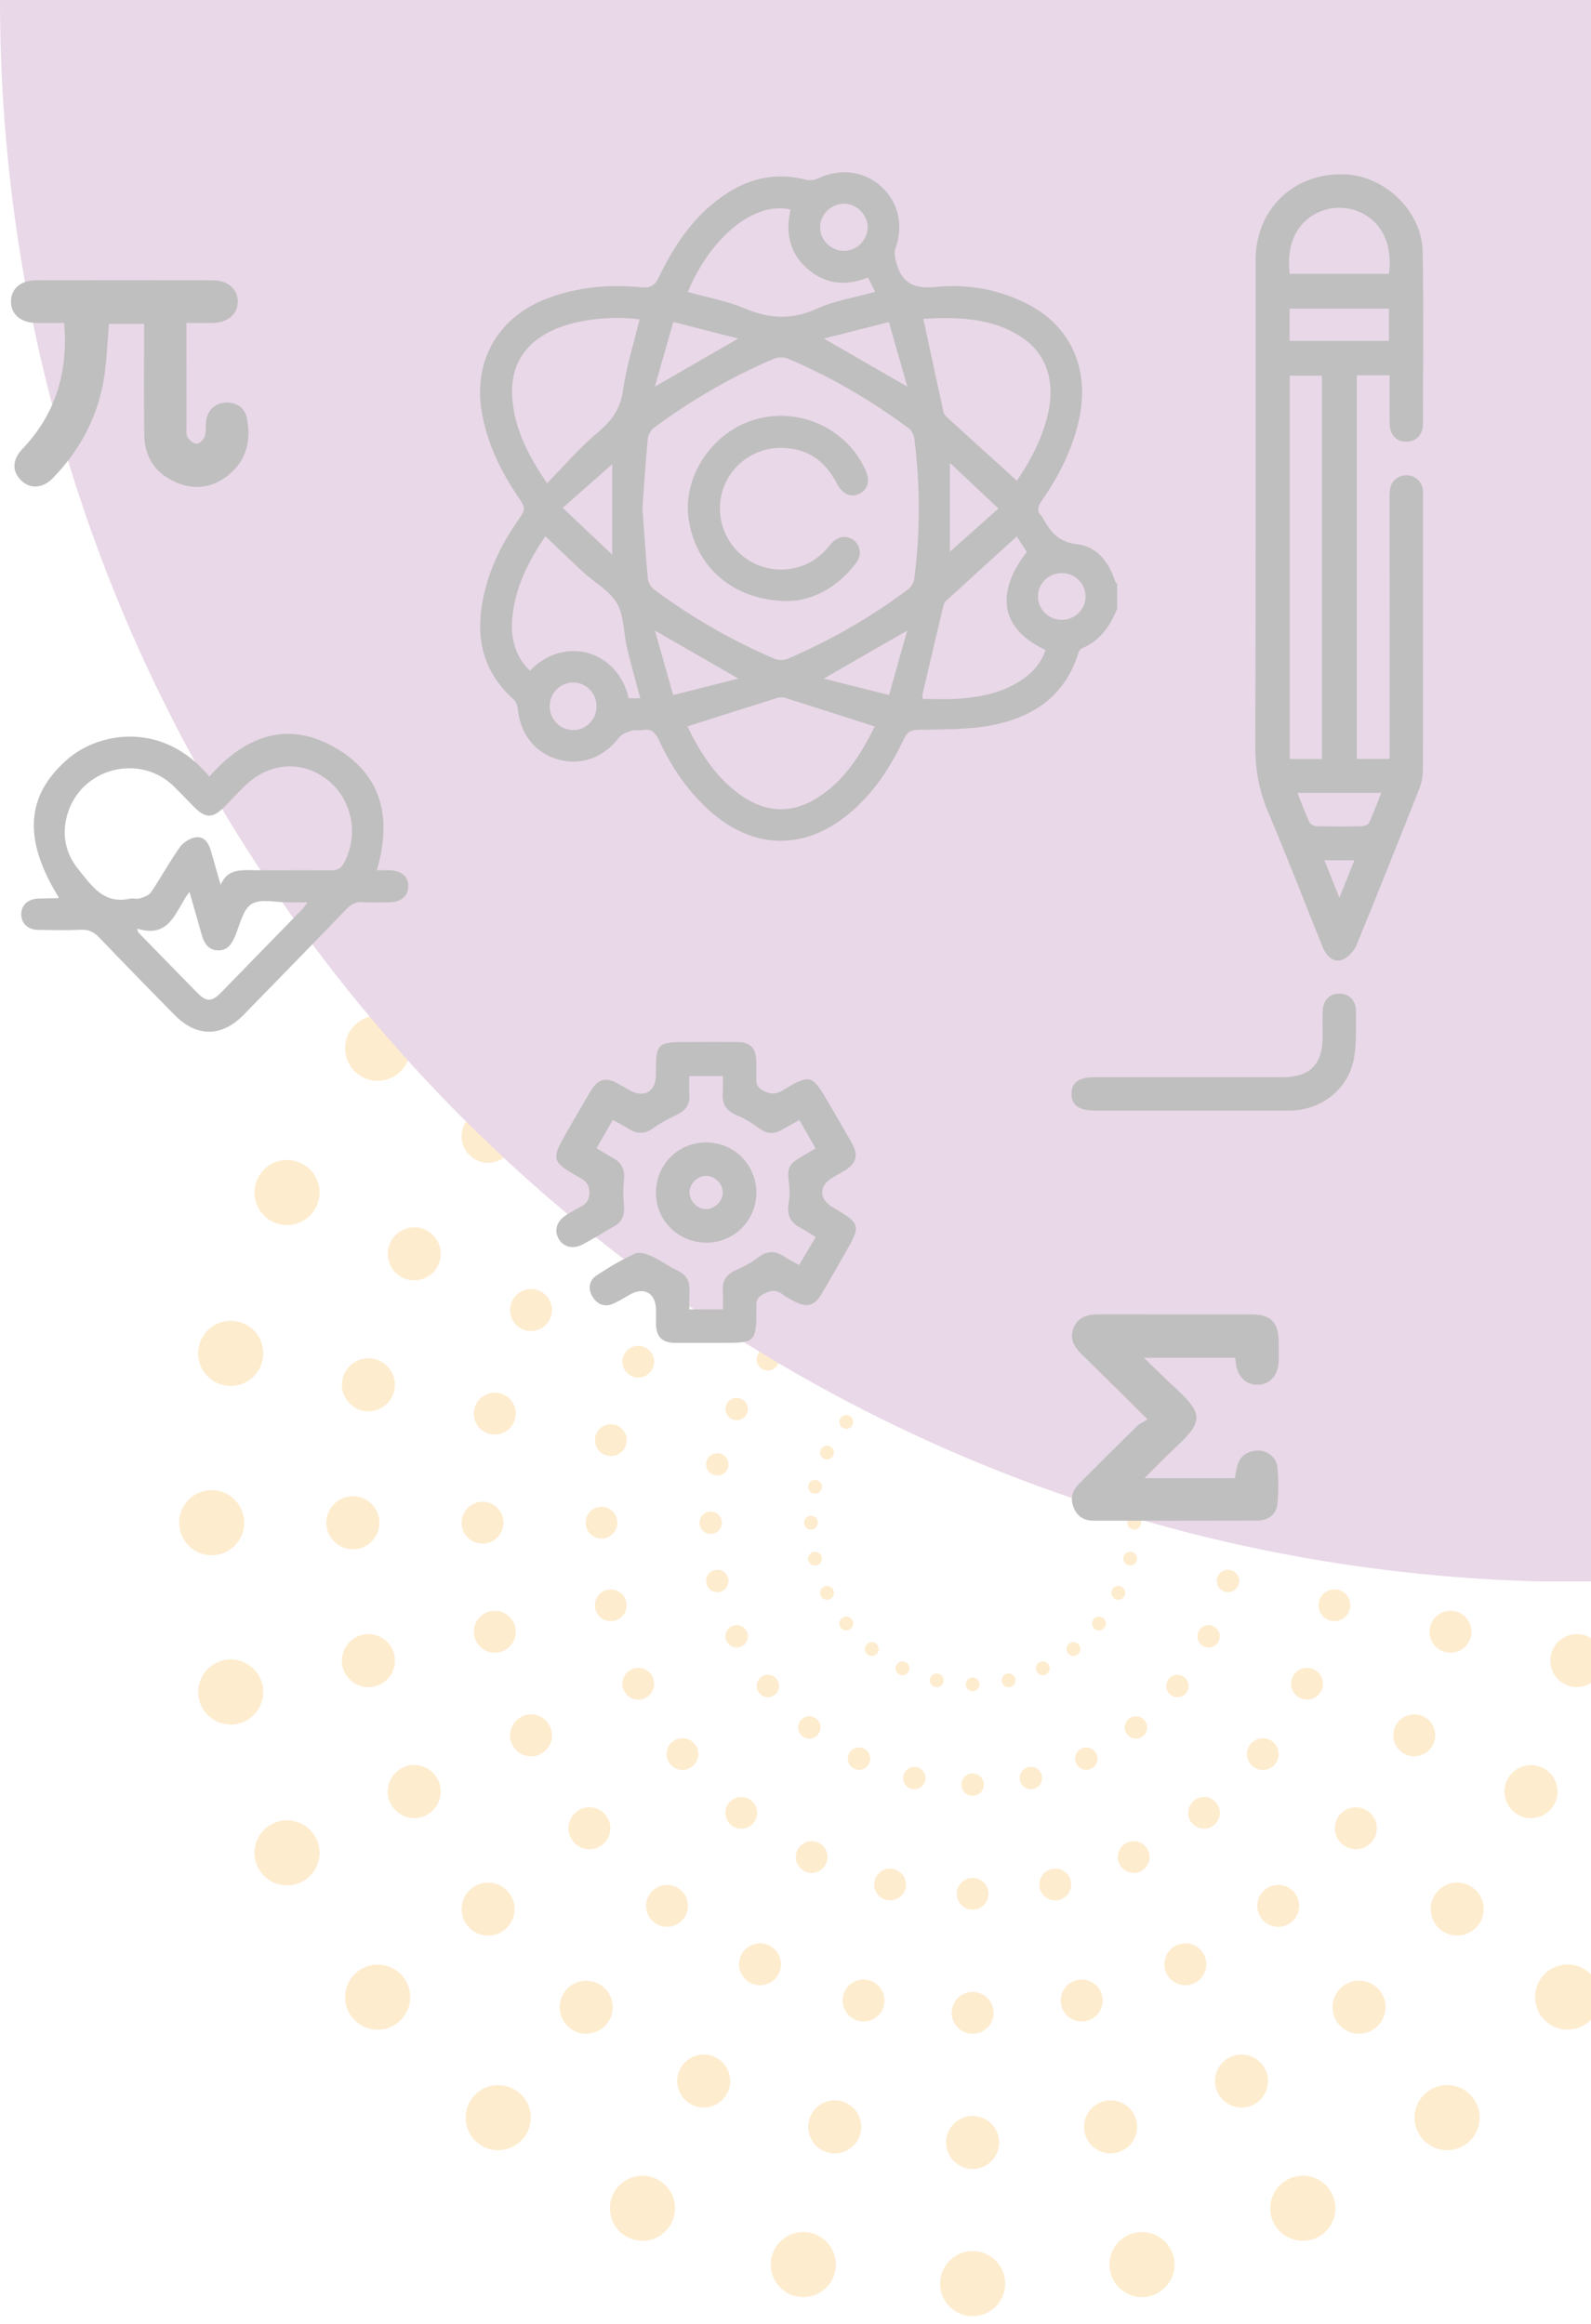 <svg xmlns="http://www.w3.org/2000/svg" width="230" height="336" viewBox="0 0 230 336" fill="none"><g opacity="0.25"><path d="M145.316 110.13C145.316 112.729 143.207 114.837 140.608 114.837C138.008 114.837 135.9 112.729 135.9 110.13C135.9 107.53 138.008 105.422 140.608 105.422C143.207 105.422 145.316 107.53 145.316 110.13ZM120.719 111.837C120.137 109.306 117.613 107.719 115.082 108.293C112.55 108.875 110.963 111.399 111.538 113.931C112.12 116.47 114.643 118.049 117.175 117.475C119.714 116.893 121.293 114.369 120.719 111.837ZM97.12 118.978C95.994 116.636 93.175 115.653 90.833 116.779C88.49 117.905 87.508 120.724 88.634 123.066C89.76 125.409 92.578 126.391 94.921 125.265C97.263 124.14 98.246 121.321 97.12 118.978ZM75.697 131.19C74.072 129.157 71.11 128.825 69.077 130.442C67.045 132.066 66.712 135.029 68.329 137.061C69.954 139.094 72.916 139.426 74.949 137.809C76.981 136.185 77.314 133.223 75.697 131.19ZM57.531 147.867C55.498 146.242 52.536 146.583 50.911 148.615C49.287 150.648 49.627 153.61 51.659 155.235C53.692 156.859 56.654 156.519 58.279 154.487C59.896 152.454 59.564 149.492 57.531 147.867ZM43.536 168.164C41.194 167.038 38.375 168.021 37.249 170.363C36.123 172.706 37.105 175.524 39.448 176.65C41.791 177.776 44.602 176.794 45.735 174.451C46.861 172.109 45.879 169.29 43.536 168.164ZM34.4 191.068C31.861 190.486 29.337 192.073 28.763 194.612C28.181 197.151 29.768 199.675 32.307 200.249C34.839 200.831 37.37 199.244 37.944 196.705C38.519 194.166 36.939 191.642 34.4 191.068ZM30.599 215.43C28 215.43 25.892 217.539 25.892 220.138C25.892 222.738 28 224.846 30.599 224.846C33.199 224.846 35.307 222.738 35.307 220.138C35.307 217.539 33.199 215.43 30.599 215.43ZM32.307 240.027C29.768 240.609 28.189 243.133 28.763 245.664C29.337 248.196 31.869 249.783 34.4 249.208C36.932 248.627 38.519 246.103 37.944 243.571C37.362 241.04 34.839 239.453 32.307 240.027ZM39.448 263.626C37.105 264.752 36.123 267.571 37.249 269.913C38.375 272.256 41.194 273.238 43.536 272.112C45.879 270.986 46.861 268.168 45.735 265.825C44.609 263.483 41.791 262.5 39.448 263.626ZM51.659 285.049C49.627 286.674 49.294 289.636 50.911 291.669C52.536 293.701 55.498 294.034 57.531 292.417C59.564 290.792 59.896 287.83 58.279 285.797C56.654 283.765 53.692 283.432 51.659 285.049ZM68.337 303.215C66.712 305.248 67.052 308.21 69.085 309.835C71.118 311.459 74.08 311.119 75.704 309.087C77.329 307.054 76.989 304.092 74.956 302.467C72.924 300.85 69.961 301.182 68.337 303.215ZM88.634 317.21C87.508 319.553 88.49 322.371 90.833 323.497C93.175 324.623 95.986 323.641 97.12 321.298C98.246 318.956 97.263 316.144 94.921 315.011C92.578 313.885 89.767 314.867 88.634 317.21ZM111.538 326.346C110.956 328.885 112.543 331.409 115.082 331.983C117.621 332.557 120.145 330.978 120.719 328.439C121.301 325.908 119.714 323.376 117.175 322.802C114.643 322.22 112.112 323.807 111.538 326.346ZM135.9 330.147C135.9 332.746 138.008 334.855 140.608 334.855C143.207 334.855 145.316 332.746 145.316 330.147C145.316 327.547 143.207 325.439 140.608 325.439C138.008 325.439 135.9 327.547 135.9 330.147ZM160.497 328.439C161.079 330.978 163.602 332.557 166.134 331.983C168.673 331.409 170.252 328.877 169.678 326.346C169.096 323.807 166.572 322.228 164.041 322.802C161.502 323.384 159.922 325.908 160.497 328.439ZM184.096 321.298C185.222 323.641 188.04 324.623 190.383 323.497C192.725 322.371 193.708 319.553 192.582 317.21C191.456 314.867 188.637 313.885 186.295 315.011C183.952 316.137 182.97 318.956 184.096 321.298ZM205.519 309.087C207.143 311.119 210.106 311.452 212.138 309.835C214.171 308.21 214.504 305.248 212.886 303.215C211.262 301.182 208.3 300.85 206.267 302.467C204.234 304.092 203.902 307.054 205.519 309.087ZM223.685 292.409C225.717 294.034 228.68 293.694 230.304 291.661C231.929 289.628 231.589 286.666 229.556 285.042C227.524 283.417 224.561 283.757 222.937 285.79C221.32 287.822 221.652 290.785 223.685 292.409ZM237.68 272.112C240.022 273.238 242.833 272.256 243.967 269.913C245.093 267.571 244.11 264.76 241.768 263.626C239.425 262.5 236.614 263.483 235.481 265.825C234.355 268.168 235.337 270.979 237.68 272.112ZM246.815 249.208C249.347 249.79 251.878 248.203 252.453 245.664C253.035 243.125 251.448 240.601 248.909 240.027C246.377 239.445 243.846 241.032 243.271 243.571C242.69 246.11 244.276 248.634 246.815 249.208ZM250.616 224.846C253.216 224.846 255.324 222.738 255.324 220.138C255.324 217.539 253.216 215.43 250.616 215.43C248.017 215.43 245.909 217.539 245.909 220.138C245.909 222.738 248.017 224.846 250.616 224.846ZM248.909 200.249C251.44 199.667 253.027 197.144 252.453 194.612C251.871 192.073 249.347 190.494 246.815 191.068C244.276 191.65 242.697 194.174 243.271 196.705C243.853 199.244 246.377 200.824 248.909 200.249ZM241.768 176.65C244.11 175.524 245.093 172.706 243.967 170.363C242.841 168.021 240.022 167.038 237.68 168.164C235.337 169.29 234.355 172.109 235.481 174.451C236.607 176.794 239.425 177.776 241.768 176.65ZM229.556 155.227C231.589 153.603 231.921 150.64 230.304 148.608C228.68 146.575 225.717 146.242 223.685 147.86C221.652 149.477 221.32 152.446 222.937 154.479C224.561 156.512 227.524 156.844 229.556 155.227ZM212.879 137.061C214.504 135.029 214.163 132.066 212.131 130.442C210.098 128.825 207.136 129.157 205.511 131.19C203.894 133.223 204.227 136.185 206.259 137.809C208.292 139.426 211.254 139.094 212.879 137.061ZM192.582 123.066C193.708 120.724 192.725 117.913 190.383 116.779C188.04 115.653 185.222 116.636 184.096 118.978C182.97 121.321 183.952 124.132 186.295 125.265C188.637 126.391 191.456 125.409 192.582 123.066ZM169.678 113.931C170.26 111.399 168.673 108.868 166.134 108.293C163.595 107.712 161.071 109.298 160.497 111.837C159.915 114.369 161.502 116.9 164.041 117.475C166.572 118.056 169.104 116.47 169.678 113.931ZM144.439 130.547C144.439 128.432 142.724 126.716 140.6 126.716C138.477 126.716 136.769 128.432 136.769 130.547C136.769 132.663 138.484 134.386 140.6 134.386C142.716 134.386 144.439 132.671 144.439 130.547ZM124.407 131.938C123.938 129.875 121.883 128.583 119.812 129.051C117.749 129.52 116.457 131.575 116.926 133.646C117.394 135.709 119.449 137.001 121.52 136.532C123.583 136.064 124.875 134.008 124.407 131.938ZM105.19 137.756C104.268 135.852 101.979 135.044 100.074 135.966C98.162 136.887 97.362 139.177 98.284 141.081C99.205 142.986 101.495 143.794 103.399 142.872C105.311 141.95 106.112 139.661 105.19 137.756ZM87.742 147.701C86.42 146.046 84.009 145.774 82.354 147.096C80.699 148.419 80.427 150.829 81.75 152.484C83.072 154.139 85.483 154.411 87.138 153.089C88.792 151.766 89.064 149.356 87.742 147.701ZM72.954 161.28C71.299 159.958 68.888 160.23 67.566 161.885C66.244 163.539 66.516 165.95 68.171 167.272C69.825 168.595 72.236 168.323 73.558 166.668C74.881 165.013 74.609 162.595 72.954 161.28ZM61.551 177.814C59.639 176.892 57.349 177.7 56.435 179.605C55.513 181.517 56.322 183.806 58.226 184.721C60.13 185.635 62.428 184.834 63.342 182.93C64.256 181.025 63.455 178.728 61.551 177.814ZM54.115 196.463C52.052 195.995 49.997 197.287 49.521 199.35C49.052 201.413 50.345 203.468 52.407 203.944C54.47 204.413 56.526 203.121 57.002 201.058C57.47 198.995 56.178 196.94 54.115 196.463ZM51.017 216.307C48.901 216.307 47.178 218.022 47.178 220.146C47.178 222.269 48.894 223.985 51.017 223.985C53.141 223.985 54.848 222.269 54.848 220.146C54.848 218.022 53.133 216.307 51.017 216.307ZM52.407 236.34C50.345 236.808 49.052 238.863 49.521 240.934C49.989 242.997 52.045 244.289 54.115 243.821C56.178 243.352 57.47 241.297 57.002 239.226C56.533 237.163 54.47 235.871 52.407 236.34ZM58.218 255.556C56.307 256.478 55.506 258.767 56.428 260.672C57.349 262.583 59.639 263.384 61.543 262.463C63.448 261.541 64.256 259.251 63.334 257.347C62.412 255.435 60.123 254.634 58.218 255.556ZM68.171 273.004C66.516 274.326 66.244 276.737 67.566 278.392C68.888 280.047 71.299 280.319 72.954 278.996C74.609 277.674 74.881 275.263 73.558 273.609C72.236 271.954 69.825 271.682 68.171 273.004ZM81.75 287.8C80.427 289.455 80.699 291.865 82.354 293.188C84.009 294.51 86.42 294.238 87.742 292.583C89.064 290.928 88.792 288.518 87.138 287.195C85.483 285.873 83.072 286.145 81.75 287.8ZM98.276 299.195C97.354 301.107 98.155 303.397 100.067 304.311C101.971 305.233 104.268 304.424 105.183 302.52C106.105 300.616 105.296 298.319 103.392 297.404C101.487 296.482 99.19 297.291 98.276 299.195ZM116.933 306.631C116.465 308.694 117.757 310.749 119.82 311.225C121.883 311.694 123.938 310.402 124.414 308.339C124.883 306.276 123.59 304.22 121.527 303.744C119.465 303.276 117.409 304.568 116.933 306.631ZM136.777 309.736C136.777 311.852 138.492 313.575 140.608 313.575C142.724 313.575 144.439 311.86 144.439 309.736C144.439 307.613 142.724 305.905 140.608 305.905C138.492 305.905 136.777 307.621 136.777 309.736ZM156.809 308.339C157.278 310.402 159.333 311.694 161.404 311.225C163.466 310.757 164.759 308.701 164.29 306.631C163.822 304.568 161.766 303.276 159.696 303.744C157.633 304.213 156.341 306.268 156.809 308.339ZM176.025 302.528C176.947 304.439 179.237 305.24 181.141 304.318C183.046 303.397 183.854 301.107 182.932 299.203C182.01 297.298 179.721 296.49 177.816 297.412C175.905 298.334 175.104 300.623 176.025 302.528ZM193.474 292.576C194.796 294.23 197.207 294.502 198.861 293.18C200.516 291.858 200.788 289.447 199.466 287.792C198.144 286.137 195.733 285.865 194.078 287.188C192.423 288.51 192.151 290.921 193.474 292.576ZM208.262 278.996C209.917 280.319 212.327 280.047 213.65 278.392C214.972 276.737 214.7 274.326 213.045 273.004C211.39 271.682 208.98 271.954 207.657 273.609C206.335 275.263 206.607 277.674 208.262 278.996ZM219.665 262.47C221.569 263.392 223.866 262.591 224.78 260.679C225.702 258.767 224.894 256.478 222.99 255.563C221.085 254.649 218.788 255.45 217.874 257.354C216.952 259.259 217.76 261.556 219.665 262.47ZM227.1 243.813C229.163 244.281 231.219 242.989 231.695 240.926C232.163 238.863 230.871 236.808 228.808 236.332C226.745 235.863 224.69 237.156 224.214 239.219C223.745 241.282 225.037 243.337 227.1 243.813ZM230.206 223.977C232.322 223.977 234.037 222.262 234.037 220.146C234.037 218.03 232.322 216.307 230.206 216.307C228.09 216.307 226.367 218.022 226.367 220.146C226.367 222.269 228.083 223.977 230.206 223.977ZM228.808 203.944C230.871 203.476 232.163 201.421 231.695 199.35C231.226 197.287 229.171 195.995 227.1 196.463C225.037 196.932 223.745 198.987 224.214 201.058C224.682 203.121 226.745 204.413 228.808 203.944ZM222.997 184.721C224.901 183.799 225.71 181.509 224.788 179.605C223.866 177.7 221.576 176.892 219.672 177.814C217.768 178.736 216.959 181.025 217.881 182.93C218.803 184.841 221.093 185.642 222.997 184.721ZM213.045 167.272C214.7 165.95 214.972 163.539 213.65 161.885C212.327 160.23 209.917 159.958 208.262 161.28C206.607 162.602 206.335 165.013 207.657 166.668C208.98 168.323 211.39 168.595 213.045 167.272ZM199.466 152.484C200.788 150.829 200.516 148.419 198.861 147.096C197.207 145.774 194.788 146.046 193.474 147.701C192.151 149.356 192.423 151.766 194.078 153.089C195.733 154.411 198.151 154.139 199.466 152.484ZM182.94 141.081C183.862 139.177 183.053 136.88 181.149 135.966C179.245 135.044 176.947 135.852 176.033 137.756C175.119 139.661 175.92 141.958 177.824 142.872C179.728 143.787 182.025 142.986 182.94 141.081ZM164.283 133.646C164.751 131.583 163.459 129.527 161.396 129.051C159.333 128.583 157.278 129.875 156.802 131.938C156.333 134.001 157.625 136.056 159.688 136.532C161.751 137.001 163.806 135.709 164.283 133.646ZM143.638 149.288C143.638 147.61 142.278 146.258 140.608 146.258C138.938 146.258 137.578 147.618 137.578 149.288C137.578 150.958 138.938 152.318 140.608 152.318C142.278 152.318 143.638 150.958 143.638 149.288ZM127.799 150.383C127.429 148.751 125.797 147.731 124.165 148.101C122.532 148.472 121.512 150.096 121.883 151.736C122.253 153.368 123.878 154.388 125.51 154.018C127.142 153.648 128.162 152.016 127.792 150.383M112.596 154.985C111.87 153.474 110.057 152.839 108.545 153.565C107.034 154.29 106.399 156.104 107.125 157.615C107.85 159.126 109.664 159.761 111.175 159.028C112.686 158.303 113.321 156.489 112.596 154.978M98.805 162.852C97.762 161.545 95.85 161.325 94.543 162.376C93.236 163.419 93.016 165.33 94.067 166.638C95.11 167.945 97.022 168.164 98.329 167.121C99.636 166.079 99.855 164.167 98.812 162.859M87.1 173.59C85.792 172.547 83.881 172.759 82.838 174.073C81.795 175.381 82.007 177.292 83.321 178.335C84.629 179.378 86.54 179.166 87.583 177.852C88.626 176.544 88.415 174.633 87.107 173.59M78.085 186.663C76.573 185.937 74.76 186.572 74.034 188.083C73.309 189.595 73.944 191.408 75.448 192.134C76.959 192.859 78.772 192.224 79.498 190.713C80.223 189.202 79.588 187.388 78.077 186.663M72.206 201.413C70.573 201.043 68.949 202.063 68.571 203.695C68.201 205.327 69.221 206.952 70.853 207.322C72.485 207.693 74.11 206.672 74.488 205.04C74.858 203.408 73.838 201.783 72.206 201.405M69.757 217.108C68.08 217.108 66.727 218.468 66.727 220.138C66.727 221.808 68.087 223.168 69.757 223.168C71.427 223.168 72.788 221.808 72.788 220.138C72.788 218.468 71.427 217.108 69.757 217.108ZM70.853 232.947C69.221 233.317 68.201 234.949 68.571 236.581C68.941 238.214 70.573 239.234 72.206 238.863C73.838 238.493 74.858 236.868 74.488 235.229C74.118 233.596 72.485 232.576 70.853 232.947ZM75.455 248.15C73.944 248.876 73.309 250.689 74.034 252.201C74.76 253.712 76.573 254.347 78.085 253.621C79.596 252.896 80.231 251.082 79.498 249.571C78.772 248.06 76.959 247.425 75.448 248.15M83.321 261.949C82.014 262.992 81.795 264.903 82.838 266.211C83.881 267.518 85.792 267.737 87.1 266.687C88.407 265.644 88.626 263.732 87.583 262.425C86.54 261.118 84.629 260.898 83.321 261.941M94.059 273.646C93.016 274.954 93.228 276.865 94.535 277.908C95.843 278.951 97.754 278.739 98.797 277.425C99.84 276.117 99.629 274.205 98.321 273.163C97.014 272.12 95.102 272.331 94.059 273.646ZM107.132 282.661C106.407 284.173 107.042 285.986 108.553 286.712C110.064 287.437 111.87 286.802 112.603 285.299C113.329 283.787 112.694 281.974 111.183 281.248C109.671 280.523 107.858 281.158 107.132 282.669M121.883 288.54C121.512 290.173 122.532 291.797 124.165 292.175C125.797 292.545 127.422 291.525 127.792 289.893C128.162 288.261 127.142 286.636 125.51 286.258C123.878 285.888 122.253 286.908 121.875 288.54M137.578 290.996C137.578 292.674 138.938 294.026 140.608 294.026C142.278 294.026 143.638 292.666 143.638 290.996C143.638 289.326 142.278 287.966 140.608 287.966C138.938 287.966 137.578 289.326 137.578 290.996ZM153.416 289.893C153.786 291.525 155.411 292.545 157.051 292.175C158.683 291.805 159.703 290.173 159.333 288.54C158.963 286.908 157.338 285.888 155.706 286.258C154.074 286.628 153.053 288.261 153.424 289.893M168.62 285.291C169.345 286.802 171.159 287.437 172.67 286.712C174.182 285.986 174.816 284.173 174.091 282.661C173.366 281.15 171.552 280.515 170.041 281.248C168.529 281.974 167.895 283.787 168.62 285.299M182.411 277.425C183.454 278.732 185.365 278.951 186.673 277.908C187.98 276.865 188.199 274.954 187.156 273.646C186.114 272.339 184.202 272.12 182.894 273.163C181.587 274.205 181.368 276.117 182.418 277.425M194.116 266.687C195.423 267.73 197.335 267.518 198.378 266.211C199.421 264.903 199.209 262.992 197.894 261.949C196.587 260.906 194.675 261.118 193.632 262.425C192.589 263.732 192.801 265.644 194.116 266.687ZM203.131 253.614C204.642 254.339 206.448 253.704 207.181 252.193C207.907 250.682 207.272 248.876 205.768 248.143C204.257 247.417 202.443 248.052 201.718 249.564C200.992 251.075 201.627 252.888 203.138 253.614M209.01 238.863C210.642 239.234 212.267 238.214 212.645 236.581C213.015 234.949 211.995 233.324 210.363 232.947C208.73 232.576 207.106 233.596 206.728 235.229C206.358 236.861 207.378 238.486 209.01 238.863ZM211.466 223.168C213.143 223.168 214.496 221.808 214.496 220.138C214.496 218.468 213.136 217.108 211.466 217.108C209.796 217.108 208.436 218.468 208.436 220.138C208.436 221.808 209.796 223.168 211.466 223.168ZM210.363 207.33C211.995 206.96 213.015 205.335 212.645 203.695C212.274 202.063 210.65 201.043 209.01 201.413C207.378 201.783 206.358 203.408 206.728 205.04C207.098 206.672 208.73 207.693 210.363 207.322M205.761 192.126C207.272 191.401 207.907 189.587 207.181 188.076C206.456 186.564 204.642 185.93 203.131 186.655C201.62 187.38 200.985 189.194 201.718 190.705C202.443 192.217 204.257 192.851 205.768 192.126M197.894 178.335C199.201 177.292 199.421 175.381 198.37 174.073C197.327 172.766 195.416 172.547 194.108 173.59C192.801 174.633 192.582 176.544 193.625 177.852C194.668 179.159 196.579 179.378 197.887 178.328M187.156 166.638C188.199 165.33 187.988 163.419 186.673 162.376C185.358 161.333 183.454 161.545 182.411 162.859C181.368 164.167 181.58 166.079 182.894 167.121C184.202 168.164 186.114 167.953 187.156 166.638ZM174.083 157.615C174.809 156.104 174.174 154.29 172.663 153.565C171.151 152.839 169.338 153.474 168.612 154.978C167.887 156.489 168.522 158.303 170.033 159.028C171.544 159.754 173.358 159.119 174.083 157.608M159.333 151.736C159.703 150.104 158.683 148.479 157.051 148.101C155.419 147.731 153.794 148.751 153.424 150.383C153.053 152.016 154.074 153.64 155.706 154.018C157.338 154.388 158.963 153.368 159.341 151.736M142.905 166.487C142.905 165.217 141.877 164.189 140.608 164.189C139.338 164.189 138.311 165.217 138.311 166.487C138.311 167.756 139.338 168.784 140.608 168.784C141.877 168.784 142.905 167.756 142.905 166.487ZM130.905 167.318C130.626 166.079 129.394 165.308 128.155 165.587C126.915 165.867 126.145 167.099 126.424 168.338C126.704 169.577 127.935 170.348 129.175 170.068C130.414 169.789 131.185 168.557 130.905 167.318ZM119.397 170.801C118.845 169.66 117.477 169.177 116.329 169.728C115.188 170.28 114.704 171.648 115.256 172.796C115.807 173.937 117.175 174.421 118.323 173.869C119.465 173.318 119.948 171.95 119.397 170.801ZM108.953 176.764C108.16 175.774 106.717 175.607 105.727 176.401C104.737 177.194 104.571 178.638 105.364 179.627C106.157 180.617 107.601 180.784 108.591 179.99C109.581 179.197 109.747 177.753 108.953 176.764ZM100.089 184.894C99.1 184.101 97.656 184.267 96.863 185.257C96.069 186.247 96.236 187.69 97.225 188.484C98.215 189.277 99.666 189.111 100.452 188.121C101.246 187.131 101.079 185.68 100.089 184.894ZM93.266 194.793C92.125 194.242 90.749 194.725 90.198 195.867C89.646 197.008 90.13 198.383 91.271 198.934C92.412 199.486 93.787 199.002 94.339 197.861C94.891 196.72 94.407 195.345 93.266 194.793ZM88.815 205.962C87.576 205.682 86.344 206.453 86.064 207.693C85.785 208.932 86.556 210.164 87.795 210.443C89.034 210.723 90.258 209.952 90.546 208.713C90.825 207.473 90.054 206.242 88.815 205.962ZM86.956 217.841C85.687 217.841 84.659 218.869 84.659 220.138C84.659 221.408 85.687 222.435 86.956 222.435C88.226 222.435 89.253 221.408 89.253 220.138C89.253 218.869 88.226 217.841 86.956 217.841ZM87.787 229.841C86.548 230.12 85.777 231.352 86.057 232.591C86.337 233.831 87.568 234.602 88.808 234.322C90.047 234.042 90.818 232.811 90.538 231.571C90.258 230.332 89.027 229.561 87.787 229.841ZM91.271 241.35C90.13 241.901 89.646 243.269 90.198 244.417C90.749 245.559 92.117 246.042 93.266 245.491C94.407 244.939 94.891 243.571 94.339 242.423C93.787 241.281 92.42 240.798 91.271 241.35ZM97.225 251.793C96.236 252.586 96.069 254.029 96.863 255.019C97.656 256.009 99.1 256.176 100.089 255.382C101.079 254.589 101.246 253.145 100.452 252.155C99.659 251.165 98.215 250.999 97.225 251.793ZM105.364 260.657C104.571 261.646 104.737 263.09 105.727 263.883C106.717 264.677 108.16 264.51 108.953 263.521C109.747 262.531 109.581 261.08 108.591 260.294C107.601 259.5 106.15 259.667 105.364 260.657ZM115.263 267.48C114.711 268.621 115.195 269.996 116.336 270.548C117.477 271.1 118.852 270.616 119.404 269.475C119.956 268.334 119.472 266.959 118.331 266.407C117.19 265.855 115.815 266.339 115.263 267.48ZM126.432 271.939C126.152 273.178 126.923 274.41 128.162 274.689C129.401 274.969 130.633 274.198 130.913 272.959C131.192 271.719 130.422 270.495 129.182 270.208C127.943 269.928 126.711 270.699 126.432 271.939ZM138.311 273.79C138.311 275.059 139.338 276.087 140.608 276.087C141.877 276.087 142.905 275.059 142.905 273.79C142.905 272.52 141.877 271.493 140.608 271.493C139.338 271.493 138.311 272.52 138.311 273.79ZM150.31 272.959C150.59 274.198 151.822 274.969 153.061 274.689C154.3 274.41 155.071 273.178 154.792 271.939C154.512 270.699 153.28 269.928 152.041 270.208C150.802 270.488 150.031 271.719 150.31 272.959ZM161.819 269.475C162.371 270.616 163.738 271.1 164.887 270.548C166.028 269.996 166.512 268.629 165.96 267.48C165.408 266.332 164.041 265.855 162.892 266.407C161.751 266.959 161.267 268.327 161.819 269.475ZM172.262 263.521C173.056 264.51 174.499 264.677 175.489 263.883C176.479 263.09 176.645 261.646 175.852 260.657C175.058 259.667 173.615 259.5 172.625 260.294C171.635 261.087 171.469 262.531 172.262 263.521ZM181.126 255.39C182.116 256.183 183.559 256.017 184.353 255.027C185.146 254.037 184.98 252.586 183.99 251.8C183 251.007 181.549 251.173 180.763 252.163C179.97 253.153 180.136 254.596 181.126 255.39ZM187.95 245.491C189.091 246.042 190.466 245.559 191.018 244.417C191.569 243.276 191.086 241.901 189.945 241.35C188.804 240.798 187.428 241.281 186.877 242.423C186.325 243.564 186.809 244.939 187.95 245.491ZM192.401 234.314C193.64 234.594 194.864 233.823 195.151 232.584C195.431 231.345 194.66 230.113 193.421 229.833C192.181 229.554 190.95 230.324 190.67 231.564C190.391 232.803 191.161 234.035 192.401 234.314ZM194.259 222.435C195.529 222.435 196.557 221.408 196.557 220.138C196.557 218.869 195.529 217.841 194.259 217.841C192.99 217.841 191.962 218.869 191.962 220.138C191.962 221.408 192.99 222.435 194.259 222.435ZM193.428 210.436C194.668 210.156 195.438 208.924 195.159 207.685C194.879 206.446 193.647 205.675 192.408 205.955C191.169 206.234 190.398 207.466 190.678 208.705C190.957 209.944 192.189 210.715 193.428 210.436ZM189.945 198.927C191.086 198.375 191.569 197.008 191.018 195.859C190.466 194.718 189.098 194.234 187.95 194.786C186.809 195.338 186.325 196.705 186.877 197.854C187.428 198.995 188.796 199.479 189.945 198.927ZM183.99 188.484C184.98 187.69 185.146 186.247 184.353 185.257C183.559 184.267 182.116 184.101 181.126 184.894C180.136 185.688 179.97 187.131 180.763 188.121C181.557 189.111 183 189.277 183.99 188.484ZM175.852 179.627C176.645 178.638 176.479 177.194 175.489 176.401C174.499 175.607 173.056 175.774 172.262 176.764C171.469 177.753 171.635 179.204 172.625 179.99C173.615 180.784 175.066 180.617 175.852 179.627ZM165.953 172.796C166.504 171.655 166.021 170.28 164.88 169.728C163.738 169.177 162.363 169.66 161.812 170.801C161.26 171.942 161.744 173.318 162.885 173.869C164.026 174.421 165.401 173.937 165.953 172.796ZM154.784 168.345C155.064 167.106 154.293 165.874 153.053 165.595C151.814 165.315 150.582 166.086 150.303 167.325C150.023 168.565 150.794 169.796 152.033 170.076C153.273 170.356 154.504 169.585 154.784 168.345ZM142.225 182.28C142.225 181.388 141.499 180.663 140.6 180.663C139.701 180.663 138.983 181.388 138.983 182.28C138.983 183.171 139.709 183.904 140.6 183.904C141.492 183.904 142.225 183.179 142.225 182.28ZM133.762 182.869C133.565 182 132.696 181.449 131.82 181.653C130.951 181.849 130.399 182.718 130.603 183.595C130.799 184.464 131.668 185.015 132.545 184.811C133.414 184.615 133.966 183.746 133.762 182.869ZM125.638 185.325C125.253 184.517 124.278 184.176 123.477 184.569C122.669 184.955 122.328 185.93 122.721 186.731C123.107 187.539 124.082 187.872 124.883 187.486C125.691 187.101 126.031 186.126 125.638 185.325ZM118.271 189.527C117.711 188.824 116.691 188.71 115.996 189.27C115.293 189.829 115.18 190.849 115.739 191.544C116.298 192.247 117.318 192.36 118.014 191.801C118.716 191.242 118.83 190.222 118.271 189.527ZM112.014 195.262C111.311 194.703 110.291 194.816 109.739 195.519C109.18 196.222 109.293 197.234 109.996 197.793C110.699 198.353 111.719 198.239 112.271 197.537C112.83 196.834 112.717 195.821 112.014 195.262ZM107.2 202.252C106.392 201.866 105.424 202.206 105.039 203.007C104.654 203.816 104.986 204.783 105.795 205.169C106.603 205.554 107.57 205.222 107.956 204.413C108.341 203.604 108.001 202.637 107.2 202.252ZM104.057 210.133C103.18 209.937 102.311 210.481 102.115 211.35C101.918 212.219 102.462 213.088 103.331 213.292C104.2 213.488 105.069 212.944 105.273 212.075C105.47 211.206 104.926 210.337 104.057 210.133ZM102.749 218.521C101.858 218.521 101.125 219.247 101.125 220.146C101.125 221.045 101.85 221.763 102.749 221.763C103.649 221.763 104.366 221.037 104.366 220.146C104.366 219.254 103.641 218.521 102.749 218.521ZM103.331 226.984C102.455 227.181 101.911 228.05 102.115 228.927C102.311 229.796 103.18 230.347 104.057 230.143C104.926 229.947 105.477 229.078 105.273 228.201C105.077 227.332 104.208 226.78 103.331 226.984ZM105.795 235.108C104.986 235.493 104.646 236.468 105.039 237.269C105.424 238.077 106.399 238.41 107.2 238.025C108.009 237.639 108.349 236.664 107.956 235.863C107.57 235.055 106.596 234.715 105.795 235.108ZM109.996 242.475C109.293 243.035 109.18 244.055 109.739 244.75C110.298 245.453 111.319 245.566 112.014 245.007C112.717 244.448 112.83 243.428 112.271 242.732C111.711 242.03 110.691 241.916 109.996 242.475ZM115.732 248.732C115.172 249.435 115.286 250.455 115.988 251.007C116.691 251.566 117.704 251.453 118.263 250.75C118.822 250.047 118.709 249.027 118.006 248.475C117.303 247.916 116.283 248.03 115.732 248.732ZM122.721 253.546C122.336 254.354 122.669 255.322 123.477 255.707C124.286 256.092 125.253 255.76 125.638 254.951C126.024 254.143 125.691 253.176 124.883 252.79C124.074 252.405 123.107 252.745 122.721 253.546ZM130.603 256.689C130.406 257.566 130.951 258.427 131.82 258.631C132.689 258.828 133.558 258.284 133.762 257.415C133.958 256.546 133.414 255.677 132.545 255.473C131.676 255.276 130.807 255.82 130.603 256.689ZM138.991 258.004C138.991 258.896 139.716 259.629 140.608 259.629C141.499 259.629 142.225 258.903 142.225 258.004C142.225 257.105 141.499 256.387 140.608 256.387C139.716 256.387 138.991 257.113 138.991 258.004ZM147.454 257.415C147.651 258.291 148.52 258.835 149.396 258.631C150.265 258.435 150.817 257.566 150.613 256.689C150.416 255.82 149.547 255.269 148.671 255.473C147.802 255.669 147.25 256.538 147.454 257.415ZM155.577 254.951C155.963 255.76 156.938 256.1 157.739 255.707C158.547 255.322 158.887 254.347 158.494 253.546C158.109 252.737 157.134 252.397 156.333 252.79C155.524 253.176 155.184 254.15 155.577 254.951ZM162.945 250.75C163.504 251.453 164.524 251.566 165.22 251.007C165.922 250.448 166.036 249.428 165.477 248.732C164.917 248.03 163.897 247.916 163.202 248.475C162.499 249.035 162.386 250.055 162.945 250.75ZM169.202 245.014C169.905 245.574 170.917 245.46 171.476 244.758C172.036 244.055 171.922 243.042 171.219 242.483C170.517 241.924 169.504 242.037 168.945 242.74C168.386 243.443 168.499 244.455 169.202 245.014ZM174.015 238.025C174.824 238.41 175.791 238.077 176.177 237.269C176.562 236.46 176.229 235.493 175.421 235.108C174.612 234.722 173.645 235.055 173.26 235.863C172.874 236.672 173.207 237.639 174.015 238.025ZM177.159 230.143C178.028 230.34 178.897 229.796 179.101 228.927C179.297 228.058 178.753 227.188 177.884 226.984C177.015 226.788 176.146 227.332 175.942 228.201C175.746 229.07 176.29 229.939 177.159 230.143ZM178.474 221.763C179.365 221.763 180.091 221.037 180.091 220.146C180.091 219.254 179.365 218.529 178.474 218.529C177.582 218.529 176.849 219.254 176.849 220.146C176.849 221.037 177.575 221.763 178.474 221.763ZM177.884 213.292C178.753 213.095 179.305 212.226 179.101 211.35C178.905 210.481 178.036 209.929 177.159 210.133C176.29 210.33 175.738 211.199 175.942 212.075C176.139 212.944 177.008 213.496 177.884 213.292ZM175.421 205.169C176.229 204.783 176.57 203.808 176.177 203.007C175.791 202.199 174.816 201.859 174.015 202.252C173.207 202.637 172.867 203.612 173.26 204.413C173.645 205.222 174.62 205.562 175.421 205.169ZM171.219 197.801C171.922 197.242 172.036 196.222 171.476 195.526C170.917 194.824 169.897 194.71 169.202 195.27C168.499 195.829 168.386 196.849 168.945 197.544C169.504 198.247 170.524 198.36 171.219 197.801ZM165.484 191.544C166.043 190.841 165.93 189.829 165.227 189.27C164.524 188.71 163.512 188.824 162.953 189.527C162.393 190.229 162.507 191.242 163.21 191.801C163.912 192.36 164.932 192.247 165.484 191.544ZM158.494 186.731C158.88 185.922 158.54 184.955 157.739 184.569C156.93 184.184 155.963 184.517 155.577 185.325C155.192 186.134 155.524 187.101 156.333 187.486C157.142 187.872 158.109 187.539 158.494 186.731ZM150.613 183.587C150.809 182.718 150.265 181.849 149.396 181.645C148.527 181.449 147.658 181.993 147.454 182.862C147.258 183.731 147.802 184.6 148.671 184.804C149.54 185 150.409 184.456 150.613 183.587ZM141.605 196.773C141.605 196.222 141.159 195.776 140.608 195.776C140.056 195.776 139.61 196.222 139.61 196.773C139.61 197.325 140.056 197.771 140.608 197.771C141.159 197.771 141.605 197.325 141.605 196.773ZM136.384 197.136C136.263 196.599 135.726 196.259 135.182 196.38C134.646 196.501 134.306 197.038 134.427 197.574C134.547 198.111 135.084 198.451 135.628 198.33C136.165 198.209 136.505 197.673 136.384 197.128M131.374 198.647C131.132 198.149 130.535 197.945 130.036 198.179C129.537 198.421 129.333 199.018 129.568 199.516C129.809 200.015 130.406 200.219 130.905 199.985C131.404 199.743 131.608 199.146 131.374 198.647ZM126.817 201.247C126.469 200.816 125.842 200.748 125.412 201.088C124.981 201.436 124.905 202.063 125.253 202.494C125.6 202.924 126.228 203 126.658 202.652C127.089 202.305 127.165 201.678 126.817 201.247ZM122.963 204.791C122.532 204.443 121.905 204.519 121.558 204.95C121.21 205.38 121.286 206.007 121.716 206.355C122.147 206.703 122.774 206.627 123.122 206.196C123.462 205.766 123.394 205.138 122.963 204.791ZM119.986 209.098C119.487 208.856 118.89 209.068 118.648 209.567C118.407 210.065 118.618 210.662 119.117 210.904C119.616 211.146 120.213 210.934 120.454 210.436C120.696 209.937 120.485 209.34 119.986 209.098ZM118.051 213.965C117.515 213.844 116.978 214.176 116.85 214.72C116.729 215.257 117.062 215.793 117.606 215.922C118.142 216.043 118.679 215.71 118.8 215.166C118.92 214.629 118.588 214.093 118.044 213.965M117.243 219.141C116.691 219.141 116.245 219.587 116.245 220.138C116.245 220.69 116.691 221.136 117.243 221.136C117.795 221.136 118.24 220.69 118.24 220.138C118.24 219.587 117.795 219.141 117.243 219.141ZM117.606 224.362C117.069 224.483 116.729 225.02 116.85 225.564C116.971 226.1 117.507 226.44 118.044 226.319C118.58 226.199 118.92 225.662 118.8 225.118C118.679 224.581 118.142 224.241 117.606 224.362ZM119.117 229.38C118.618 229.622 118.407 230.219 118.648 230.717C118.89 231.216 119.487 231.42 119.986 231.186C120.485 230.944 120.696 230.347 120.454 229.848C120.213 229.35 119.616 229.146 119.117 229.38ZM121.716 233.929C121.286 234.277 121.21 234.904 121.558 235.334C121.905 235.765 122.532 235.841 122.963 235.493C123.394 235.146 123.47 234.518 123.122 234.088C122.774 233.657 122.147 233.581 121.716 233.929ZM125.253 237.783C124.905 238.214 124.981 238.841 125.412 239.188C125.842 239.536 126.469 239.46 126.817 239.03C127.165 238.599 127.089 237.972 126.658 237.624C126.228 237.277 125.6 237.352 125.253 237.783ZM129.568 240.76C129.326 241.259 129.537 241.856 130.036 242.098C130.535 242.339 131.132 242.128 131.374 241.629C131.615 241.13 131.404 240.533 130.905 240.292C130.406 240.05 129.809 240.261 129.568 240.76ZM134.434 242.702C134.313 243.239 134.646 243.775 135.19 243.904C135.726 244.025 136.263 243.692 136.391 243.148C136.512 242.611 136.18 242.075 135.636 241.954C135.099 241.833 134.563 242.166 134.442 242.71M139.61 243.511C139.61 244.062 140.056 244.508 140.608 244.508C141.159 244.508 141.605 244.062 141.605 243.511C141.605 242.959 141.159 242.513 140.608 242.513C140.056 242.513 139.61 242.959 139.61 243.511ZM144.832 243.148C144.953 243.684 145.489 244.025 146.026 243.904C146.562 243.783 146.902 243.246 146.782 242.71C146.661 242.173 146.124 241.833 145.58 241.954C145.044 242.075 144.703 242.611 144.824 243.148M149.85 241.629C150.091 242.128 150.688 242.339 151.187 242.098C151.686 241.856 151.89 241.259 151.656 240.76C151.414 240.261 150.817 240.05 150.318 240.292C149.819 240.533 149.615 241.13 149.85 241.629ZM154.399 239.03C154.746 239.46 155.373 239.536 155.804 239.188C156.235 238.841 156.31 238.214 155.963 237.783C155.615 237.352 154.988 237.277 154.557 237.624C154.127 237.972 154.051 238.599 154.399 239.03ZM158.252 235.493C158.683 235.841 159.31 235.765 159.658 235.334C160.006 234.904 159.93 234.277 159.499 233.929C159.069 233.581 158.441 233.657 158.094 234.088C157.754 234.518 157.822 235.146 158.252 235.493ZM161.23 231.178C161.728 231.42 162.325 231.209 162.567 230.71C162.809 230.211 162.597 229.614 162.099 229.372C161.6 229.131 161.003 229.342 160.761 229.841C160.519 230.34 160.731 230.937 161.23 231.178ZM163.164 226.312C163.701 226.433 164.237 226.1 164.358 225.556C164.479 225.02 164.147 224.483 163.602 224.355C163.066 224.234 162.529 224.566 162.409 225.11C162.288 225.647 162.62 226.183 163.164 226.304M163.973 221.136C164.524 221.136 164.97 220.69 164.97 220.138C164.97 219.587 164.524 219.141 163.973 219.141C163.421 219.141 162.975 219.587 162.975 220.138C162.975 220.69 163.421 221.136 163.973 221.136ZM163.61 215.914C164.147 215.793 164.487 215.257 164.366 214.72C164.245 214.184 163.708 213.844 163.172 213.965C162.635 214.085 162.295 214.622 162.416 215.166C162.537 215.702 163.074 216.043 163.618 215.922M162.099 210.904C162.597 210.662 162.801 210.065 162.567 209.567C162.325 209.068 161.728 208.864 161.23 209.098C160.731 209.34 160.527 209.937 160.761 210.436C161.003 210.934 161.6 211.138 162.099 210.904ZM159.499 206.347C159.93 206 159.998 205.373 159.658 204.942C159.31 204.511 158.683 204.436 158.252 204.783C157.822 205.131 157.746 205.758 158.094 206.189C158.441 206.62 159.069 206.695 159.499 206.347ZM155.963 202.494C156.31 202.063 156.235 201.436 155.804 201.088C155.373 200.741 154.746 200.816 154.399 201.247C154.051 201.678 154.127 202.305 154.557 202.652C154.988 202.992 155.615 202.924 155.963 202.494ZM151.648 199.516C151.89 199.018 151.678 198.421 151.179 198.179C150.681 197.937 150.084 198.149 149.842 198.647C149.6 199.146 149.812 199.743 150.31 199.985C150.809 200.227 151.406 200.015 151.648 199.516ZM146.782 197.582C146.902 197.045 146.57 196.509 146.026 196.388C145.489 196.267 144.953 196.599 144.824 197.144C144.703 197.68 145.036 198.217 145.58 198.338C146.117 198.458 146.653 198.126 146.782 197.582Z" fill="#FCB541"></path><g clip-path="url(#clip0_150_989)"><path d="M457.34 0.044C457.34 126.337 354.963 228.714 228.67 228.714C102.377 228.714 0 126.337 0 0.044C0 -126.249 102.377 -228.626 228.67 -228.626C354.963 -228.626 457.34 -126.249 457.34 0.044Z" fill="#A963A3"></path></g><path d="M200.89 54.255H196.143V109.718H200.89V108.027C200.89 95.94 200.896 83.853 200.879 71.772C200.879 70.595 201.043 69.56 202.211 68.972C203.667 68.236 205.412 69.091 205.684 70.708C205.752 71.104 205.718 71.511 205.718 71.913C205.718 85.058 205.729 98.203 205.695 111.342C205.695 112.269 205.491 113.242 205.145 114.107C202.177 121.63 199.18 129.147 196.103 136.63C195.757 137.462 194.97 138.333 194.165 138.706C192.976 139.26 191.814 138.434 191.191 136.885C188.562 130.358 186.041 123.791 183.293 117.315C181.99 114.238 181.458 111.166 181.469 107.829C181.554 84.413 181.509 60.997 181.52 37.58C181.52 30.239 187.021 24.956 194.369 25.205C200.205 25.403 205.565 30.544 205.667 36.37C205.808 44.679 205.718 52.988 205.706 61.296C205.706 62.852 204.732 63.842 203.332 63.859C201.871 63.881 200.907 62.863 200.89 61.217C200.868 58.955 200.885 56.692 200.885 54.255M191.1 54.311H186.438V109.73H191.1V54.311ZM186.449 39.583H200.8C201.627 32.824 197.231 30.035 193.622 30.035C190.064 30.035 185.599 32.807 186.449 39.583ZM186.426 49.283H200.794V44.628H186.426V49.283ZM187.565 114.628C188.166 116.138 188.676 117.535 189.293 118.887C189.423 119.175 189.956 119.441 190.313 119.447C192.522 119.498 194.732 119.498 196.936 119.447C197.287 119.441 197.82 119.175 197.95 118.881C198.568 117.535 199.077 116.138 199.678 114.628H187.565ZM193.622 129.798C194.443 127.739 195.1 126.093 195.791 124.373H191.463C192.154 126.11 192.8 127.727 193.627 129.798" fill="black"></path><path d="M172.211 160.561C167.571 160.561 162.937 160.561 158.297 160.561C155.962 160.561 154.88 159.775 154.903 158.106C154.926 156.489 155.985 155.736 158.223 155.736C167.299 155.736 176.37 155.736 185.446 155.736C189.333 155.736 191.197 153.876 191.202 150.001C191.202 148.74 191.18 147.484 191.208 146.223C191.242 144.662 192.166 143.678 193.571 143.649C194.981 143.621 196.029 144.6 196.018 146.127C195.995 148.485 196.143 150.895 195.695 153.186C194.828 157.586 190.93 160.533 186.421 160.555C181.684 160.578 176.942 160.555 172.206 160.555" fill="black"></path><path d="M99.654 189.3H104.504C104.504 188.395 104.555 187.512 104.493 186.636C104.391 185.12 105.054 184.198 106.442 183.598C107.541 183.123 108.617 182.529 109.569 181.811C110.827 180.85 112 180.759 113.309 181.624C113.977 182.066 114.697 182.422 115.524 182.891C116.317 181.551 117.076 180.273 117.92 178.836C117.167 178.378 116.481 177.903 115.745 177.524C114.243 176.749 113.682 175.623 114.017 173.926C114.209 172.959 114.164 171.919 114.039 170.929C113.779 168.87 113.994 168.327 115.835 167.247C116.481 166.868 117.127 166.483 117.909 166.025C117.127 164.662 116.385 163.378 115.558 161.93C114.691 162.411 113.864 162.841 113.065 163.316C111.886 164.023 110.833 163.926 109.711 163.101C108.748 162.388 107.705 161.721 106.6 161.274C105.071 160.663 104.346 159.701 104.482 158.055C104.55 157.264 104.493 156.46 104.493 155.572H99.643C99.643 156.551 99.609 157.496 99.654 158.44C99.717 159.786 99.043 160.572 97.887 161.138C96.72 161.709 95.541 162.309 94.493 163.067C93.258 163.966 92.131 164.011 90.879 163.202C90.17 162.744 89.411 162.371 88.595 161.913C87.785 163.31 87.043 164.605 86.233 166.002C87.133 166.54 87.944 167.032 88.765 167.501C89.961 168.186 90.34 169.187 90.199 170.55C90.074 171.783 90.085 173.05 90.199 174.288C90.323 175.584 89.983 176.574 88.856 177.241C87.338 178.135 85.825 179.04 84.278 179.888C82.862 180.663 81.411 180.295 80.737 179.062C80.08 177.863 80.482 176.551 81.797 175.703C82.386 175.318 82.998 174.962 83.626 174.639C84.55 174.17 85.207 173.723 85.202 172.422C85.202 171.149 84.601 170.697 83.672 170.177C79.729 167.965 79.655 167.614 81.933 163.672C83.066 161.715 84.187 159.747 85.343 157.795C86.425 155.968 87.53 155.669 89.349 156.664C89.921 156.981 90.482 157.314 91.054 157.637C93.06 158.779 94.81 157.795 94.816 155.522C94.822 150.714 94.895 150.64 99.717 150.64C101.989 150.64 104.255 150.629 106.527 150.64C108.447 150.652 109.297 151.5 109.331 153.378C109.343 154.034 109.32 154.69 109.337 155.341C109.36 156.2 109.133 157.032 110.243 157.626C111.348 158.219 112.124 158.265 113.224 157.597C117.116 155.239 117.405 155.357 119.705 159.322C120.838 161.279 121.994 163.231 123.11 165.199C124.164 167.066 123.824 168.225 121.949 169.334C121.427 169.639 120.9 169.933 120.379 170.239C118.345 171.432 118.345 173.333 120.379 174.532C124.47 176.936 124.515 177.117 122.119 181.268C120.985 183.231 119.875 185.205 118.714 187.145C117.728 188.791 116.589 189.074 114.906 188.169C114.328 187.857 113.711 187.592 113.212 187.184C112.198 186.353 111.343 186.562 110.243 187.15C109.127 187.744 109.348 188.587 109.348 189.441C109.331 193.949 109.15 194.141 104.708 194.141C102.34 194.141 99.966 194.153 97.598 194.141C95.7 194.124 94.861 193.27 94.833 191.364C94.822 190.708 94.833 190.052 94.833 189.402C94.833 186.975 93.145 185.974 91.06 187.156C90.272 187.603 89.502 188.095 88.68 188.463C87.428 189.023 86.374 188.61 85.677 187.501C84.969 186.37 85.128 185.143 86.216 184.413C88.006 183.214 89.887 182.1 91.847 181.217C92.487 180.929 93.564 181.33 94.329 181.67C95.513 182.201 96.55 183.05 97.734 183.581C99.111 184.198 99.779 185.109 99.671 186.624C99.615 187.467 99.66 188.316 99.66 189.288M102.04 165.16C98 165.171 94.805 168.417 94.827 172.484C94.85 176.506 98.113 179.679 102.204 179.656C106.159 179.633 109.348 176.387 109.337 172.411C109.326 168.35 106.102 165.154 102.04 165.165M102.085 169.99C103.337 169.99 104.493 171.149 104.487 172.399C104.487 173.655 103.326 174.809 102.074 174.803C100.816 174.803 99.671 173.649 99.671 172.394C99.671 171.144 100.827 169.99 102.079 169.99" fill="black"></path><path d="M161.483 88.061C160.446 90.522 159.052 92.648 156.435 93.706C156.174 93.813 155.948 94.204 155.851 94.504C153.925 100.703 149.24 103.746 143.268 104.871C139.846 105.516 136.265 105.425 132.758 105.51C131.705 105.539 131.166 105.776 130.713 106.743C128.736 110.918 126.254 114.747 122.64 117.716C116.062 123.123 108.538 122.807 102.204 116.868C99.184 114.04 96.941 110.652 95.218 106.924C94.697 105.787 94.057 105.307 92.827 105.55C92.34 105.646 91.785 105.482 91.326 105.635C90.68 105.85 89.898 106.104 89.519 106.602C87.32 109.487 84.074 110.725 80.737 109.815C77.406 108.898 75.242 106.206 74.868 102.575C74.817 102.071 74.624 101.449 74.273 101.138C69.145 96.568 68.573 90.895 70.278 84.707C71.287 81.036 73.094 77.722 75.298 74.633C75.904 73.785 75.865 73.248 75.281 72.399C72.652 68.615 70.596 64.566 69.718 59.979C68.25 52.337 71.899 45.81 79.27 43.084C83.598 41.483 88.091 41.081 92.657 41.534C94.006 41.67 94.663 41.308 95.269 40.041C97.598 35.171 100.606 30.787 105.28 27.824C108.765 25.618 112.521 24.95 116.566 25.991C117.082 26.127 117.762 26.025 118.255 25.793C121.439 24.283 124.94 24.707 127.399 26.975C129.931 29.311 130.628 32.609 129.438 35.963C129.223 36.562 129.399 37.365 129.58 38.022C130.396 40.951 132.141 41.8 135.308 41.483C139.88 41.025 144.458 41.828 148.639 44.006C155.019 47.331 157.681 53.706 155.874 61.161C154.877 65.278 152.985 68.972 150.582 72.416C149.993 73.265 149.852 73.898 150.594 74.645C150.662 74.713 150.713 74.809 150.764 74.894C151.851 76.902 153.03 78.389 155.744 78.689C158.537 78.994 160.305 81.246 161.194 83.983C161.251 84.153 161.398 84.294 161.5 84.453V88.078L161.483 88.061ZM92.873 73.497C93.122 76.885 93.337 80.295 93.66 83.7C93.711 84.243 94.13 84.905 94.584 85.244C99.977 89.255 105.768 92.58 111.943 95.233C112.498 95.471 113.337 95.471 113.892 95.233C120.062 92.58 125.863 89.26 131.24 85.227C131.688 84.888 132.101 84.243 132.169 83.695C133.042 76.93 133.03 70.148 132.175 63.383C132.107 62.863 131.778 62.23 131.37 61.924C125.943 57.886 120.124 54.492 113.886 51.845C113.326 51.608 112.487 51.608 111.926 51.845C105.739 54.475 99.96 57.829 94.561 61.828C94.108 62.162 93.706 62.841 93.649 63.389C93.326 66.738 93.116 70.103 92.867 73.502M99.377 105.013C101.133 108.655 103.309 112.134 106.691 114.679C110.187 117.309 113.949 117.835 117.818 115.544C122.022 113.056 124.424 109.079 126.458 105.029C122.05 103.615 117.756 102.23 113.456 100.878C113.105 100.77 112.657 100.799 112.306 100.912C108.045 102.247 103.796 103.61 99.377 105.013ZM92.459 46.172C88.448 45.618 83.451 46.195 80.284 47.569C75.836 49.498 73.672 52.892 74.069 57.699C74.443 62.167 76.448 66.019 79.088 69.854C81.587 67.32 83.814 64.684 86.431 62.513C88.476 60.816 89.694 59.062 90.08 56.364C90.561 52.965 91.621 49.645 92.459 46.178M146.996 69.487C148.939 66.681 150.543 63.632 151.398 60.233C152.662 55.205 151.319 51.076 147.54 48.655C143.161 45.855 138.271 45.844 133.484 46.093C134.469 50.68 135.421 55.137 136.396 59.583C136.452 59.849 136.673 60.114 136.883 60.307C140.22 63.355 143.574 66.387 146.996 69.492M146.99 77.558C143.546 80.686 140.163 83.757 136.792 86.845C136.588 87.032 136.435 87.332 136.373 87.603C135.348 91.89 134.339 96.183 133.336 100.482C133.308 100.618 133.376 100.77 133.416 101.048C135.07 101.048 136.736 101.138 138.384 101.031C141.517 100.821 144.588 100.261 147.308 98.553C149.075 97.445 150.486 96.014 151.138 93.955C144.736 91.002 143.755 85.833 148.435 79.792C147.937 79.023 147.427 78.231 146.996 77.558M92.555 100.946C91.887 98.418 91.201 96.014 90.629 93.587C90.125 91.444 90.221 89 89.173 87.196C88.119 85.386 85.955 84.232 84.329 82.733C82.493 81.048 80.709 79.3 78.85 77.529C76.46 81.002 74.533 84.786 74.074 89.136C73.763 92.066 74.363 94.786 76.601 96.969C81.491 91.856 89.264 93.904 90.89 100.951H92.55L92.555 100.946ZM99.433 42.213C102.215 42.993 105.031 43.491 107.603 44.571C111.161 46.07 114.436 46.296 118.056 44.645C120.657 43.457 123.597 43.01 126.515 42.19C126.164 41.494 125.835 40.844 125.472 40.114C122.186 41.444 119.212 41.065 116.64 38.785C114.068 36.494 113.546 33.525 114.289 30.301C109.059 29.028 102.669 34.356 99.433 42.213ZM88.499 67.117C86.204 69.141 83.921 71.155 81.349 73.423C83.955 75.883 86.182 77.993 88.499 80.182V67.117ZM137.319 79.769C139.523 77.801 141.818 75.759 144.333 73.514C141.812 71.144 139.614 69.074 137.319 66.913V79.769ZM131.144 91.172C127.008 93.548 123.201 95.737 119.082 98.106C122.322 98.921 125.342 99.684 128.521 100.482C129.427 97.275 130.249 94.362 131.149 91.172M94.674 91.161C95.592 94.402 96.431 97.349 97.32 100.488C100.555 99.668 103.541 98.91 106.736 98.101C102.629 95.737 98.827 93.548 94.674 91.161ZM97.337 46.545C96.459 49.633 95.609 52.609 94.674 55.889C98.827 53.497 102.589 51.325 106.719 48.949C103.479 48.118 100.544 47.365 97.337 46.545ZM131.166 55.895C130.226 52.603 129.376 49.645 128.492 46.557C125.314 47.365 122.373 48.118 119.104 48.949C123.229 51.325 126.991 53.491 131.166 55.895ZM121.767 36.257C123.654 36.381 125.297 34.939 125.427 33.05C125.546 31.291 124.079 29.622 122.288 29.464C120.373 29.294 118.634 30.827 118.555 32.756C118.481 34.537 119.949 36.138 121.773 36.257M153.415 89.611C155.359 89.645 156.934 88.129 156.934 86.229C156.934 84.396 155.426 82.886 153.568 82.858C151.608 82.829 150.055 84.317 150.055 86.229C150.055 88.073 151.551 89.577 153.421 89.605M86.238 102.173C86.267 100.256 84.765 98.689 82.884 98.672C81.071 98.655 79.53 100.143 79.468 101.97C79.406 103.887 80.862 105.471 82.76 105.544C84.618 105.618 86.216 104.074 86.244 102.167M113.852 86.902C117.422 86.845 121.053 84.99 123.773 81.381C124.6 80.278 124.413 78.898 123.456 78.135C122.458 77.343 121.178 77.49 120.221 78.525C119.773 79.006 119.382 79.537 118.906 79.984C116.085 82.648 111.756 83.101 108.408 81.11C105.003 79.085 103.348 75.029 104.374 71.217C105.382 67.473 108.816 64.798 112.708 64.752C116.527 64.707 119.218 66.494 120.946 69.843C121.813 71.528 123.15 72.066 124.453 71.251C125.58 70.544 125.778 69.351 125.036 67.773C122.237 61.822 115.393 58.785 109.059 60.68C102.884 62.524 98.64 68.96 99.558 75.08C100.601 82.032 106.023 86.839 113.852 86.902Z" fill="black"></path><path d="M8.488 129.741C3.298 121.325 3.74 115.08 9.666 109.843C14.329 105.725 23.649 104.238 30.26 112.269C35.478 106.342 41.739 103.983 48.872 108.338C55.376 112.315 56.617 118.553 54.469 125.816C55.155 125.816 55.744 125.793 56.328 125.816C58.095 125.884 59.07 126.749 59.024 128.186C58.985 129.56 58.016 130.397 56.35 130.437C55.041 130.465 53.727 130.51 52.418 130.425C51.416 130.358 50.741 130.742 50.067 131.444C45.138 136.557 40.186 141.636 35.218 146.715C32.028 149.979 28.413 149.973 25.201 146.704C21.569 143.005 17.938 139.3 14.357 135.55C13.604 134.764 12.873 134.368 11.751 134.419C9.689 134.515 7.621 134.464 5.553 134.436C4.034 134.413 3.077 133.514 3.071 132.184C3.071 130.861 4.034 129.962 5.536 129.911C6.488 129.877 7.445 129.871 8.403 129.843C8.431 129.843 8.454 129.775 8.482 129.735M31.886 127.942C32.73 125.934 34.277 125.776 36.005 125.799C39.937 125.85 43.869 125.782 47.801 125.838C48.804 125.855 49.348 125.499 49.801 124.634C51.954 120.505 50.821 115.307 47.127 112.586C43.376 109.826 38.685 110.295 35.229 113.774C34.34 114.667 33.478 115.584 32.6 116.483C30.748 118.384 29.756 118.395 27.943 116.551C27.025 115.618 26.125 114.667 25.195 113.746C20.238 108.819 11.723 111.002 9.745 117.716C8.89 120.623 9.439 123.35 11.326 125.674C13.218 128.005 14.958 130.765 18.736 129.928C19.218 129.82 19.779 130.029 20.238 129.882C20.833 129.69 21.552 129.419 21.87 128.944C23.303 126.817 24.521 124.549 26.011 122.462C26.515 121.755 27.552 121.127 28.402 121.042C29.569 120.929 30.198 121.947 30.504 123.056C30.957 124.684 31.439 126.308 31.903 127.937M19.83 134.26C19.881 134.436 19.932 134.605 19.977 134.781C22.821 137.699 25.666 140.623 28.521 143.531C29.835 144.865 30.612 144.865 31.943 143.508C35.886 139.475 39.824 135.431 43.756 131.387C43.977 131.161 44.141 130.878 44.458 130.448C43.376 130.448 42.526 130.442 41.676 130.448C39.864 130.471 37.654 129.877 36.356 130.703C35.07 131.517 34.674 133.763 33.954 135.408C33.456 136.551 32.798 137.479 31.427 137.394C30.056 137.309 29.484 136.313 29.155 135.12C28.606 133.157 28.034 131.2 27.388 128.938C25.354 131.608 24.657 135.753 19.841 134.26" fill="black"></path><path d="M9.269 46.692C7.842 46.692 6.493 46.721 5.145 46.687C2.969 46.636 1.581 45.408 1.587 43.593C1.587 41.772 2.981 40.527 5.156 40.522C13.677 40.505 22.198 40.505 30.714 40.522C32.895 40.522 34.311 41.721 34.373 43.514C34.436 45.352 32.968 46.647 30.736 46.692C29.535 46.715 28.34 46.692 26.952 46.692V49.526C26.952 53.604 26.952 57.682 26.957 61.755C26.957 62.252 26.878 62.852 27.116 63.225C27.399 63.666 28.005 64.181 28.436 64.153C28.861 64.124 29.456 63.525 29.603 63.061C29.835 62.315 29.682 61.461 29.824 60.674C30.09 59.187 31.195 58.259 32.634 58.197C34.119 58.135 35.371 58.915 35.671 60.369C36.3 63.406 35.767 66.223 33.371 68.378C31.025 70.488 28.266 70.963 25.365 69.696C22.47 68.429 20.912 66.087 20.861 62.942C20.782 57.614 20.838 52.281 20.838 46.822H15.751C15.518 49.492 15.445 52.156 15.02 54.764C14.108 60.329 11.541 65.109 7.615 69.147C6.182 70.618 4.363 70.725 3.071 69.475C1.74 68.186 1.734 66.483 3.219 64.928C8.04 59.865 9.876 53.825 9.281 46.687" fill="black"></path><path d="M165.894 205.199C162.501 201.845 159.52 198.853 156.489 195.912C155.322 194.775 154.529 193.576 155.232 191.919C155.94 190.267 157.385 190.012 158.999 190.012C166.257 190.035 173.514 190.018 180.778 190.024C183.758 190.024 184.834 191.121 184.851 194.141C184.851 195.097 184.891 196.059 184.829 197.009C184.704 198.921 183.537 200.148 181.86 200.199C180.183 200.25 178.959 199.108 178.676 197.218C178.63 196.93 178.608 196.641 178.568 196.296H165.362C167.107 197.976 168.517 199.379 169.979 200.725C173.928 204.351 173.939 205.561 170.036 209.17C168.529 210.561 167.118 212.049 165.452 213.7H178.528C178.642 213.089 178.704 212.496 178.863 211.924C179.265 210.471 180.33 209.786 181.764 209.713C183.14 209.639 184.517 210.657 184.659 212.077C184.84 213.864 184.84 215.691 184.659 217.479C184.511 218.943 183.305 219.831 181.781 219.837C173.866 219.86 165.951 219.854 158.036 219.848C156.682 219.848 155.708 219.198 155.209 217.959C154.693 216.664 154.999 215.499 155.991 214.509C158.773 211.738 161.543 208.949 164.342 206.195C164.733 205.81 165.282 205.589 165.889 205.21" fill="black"></path></g><defs><clipPath id="clip0_150_989"><rect width="230.385" height="228.626" fill="white"></rect></clipPath></defs></svg>
